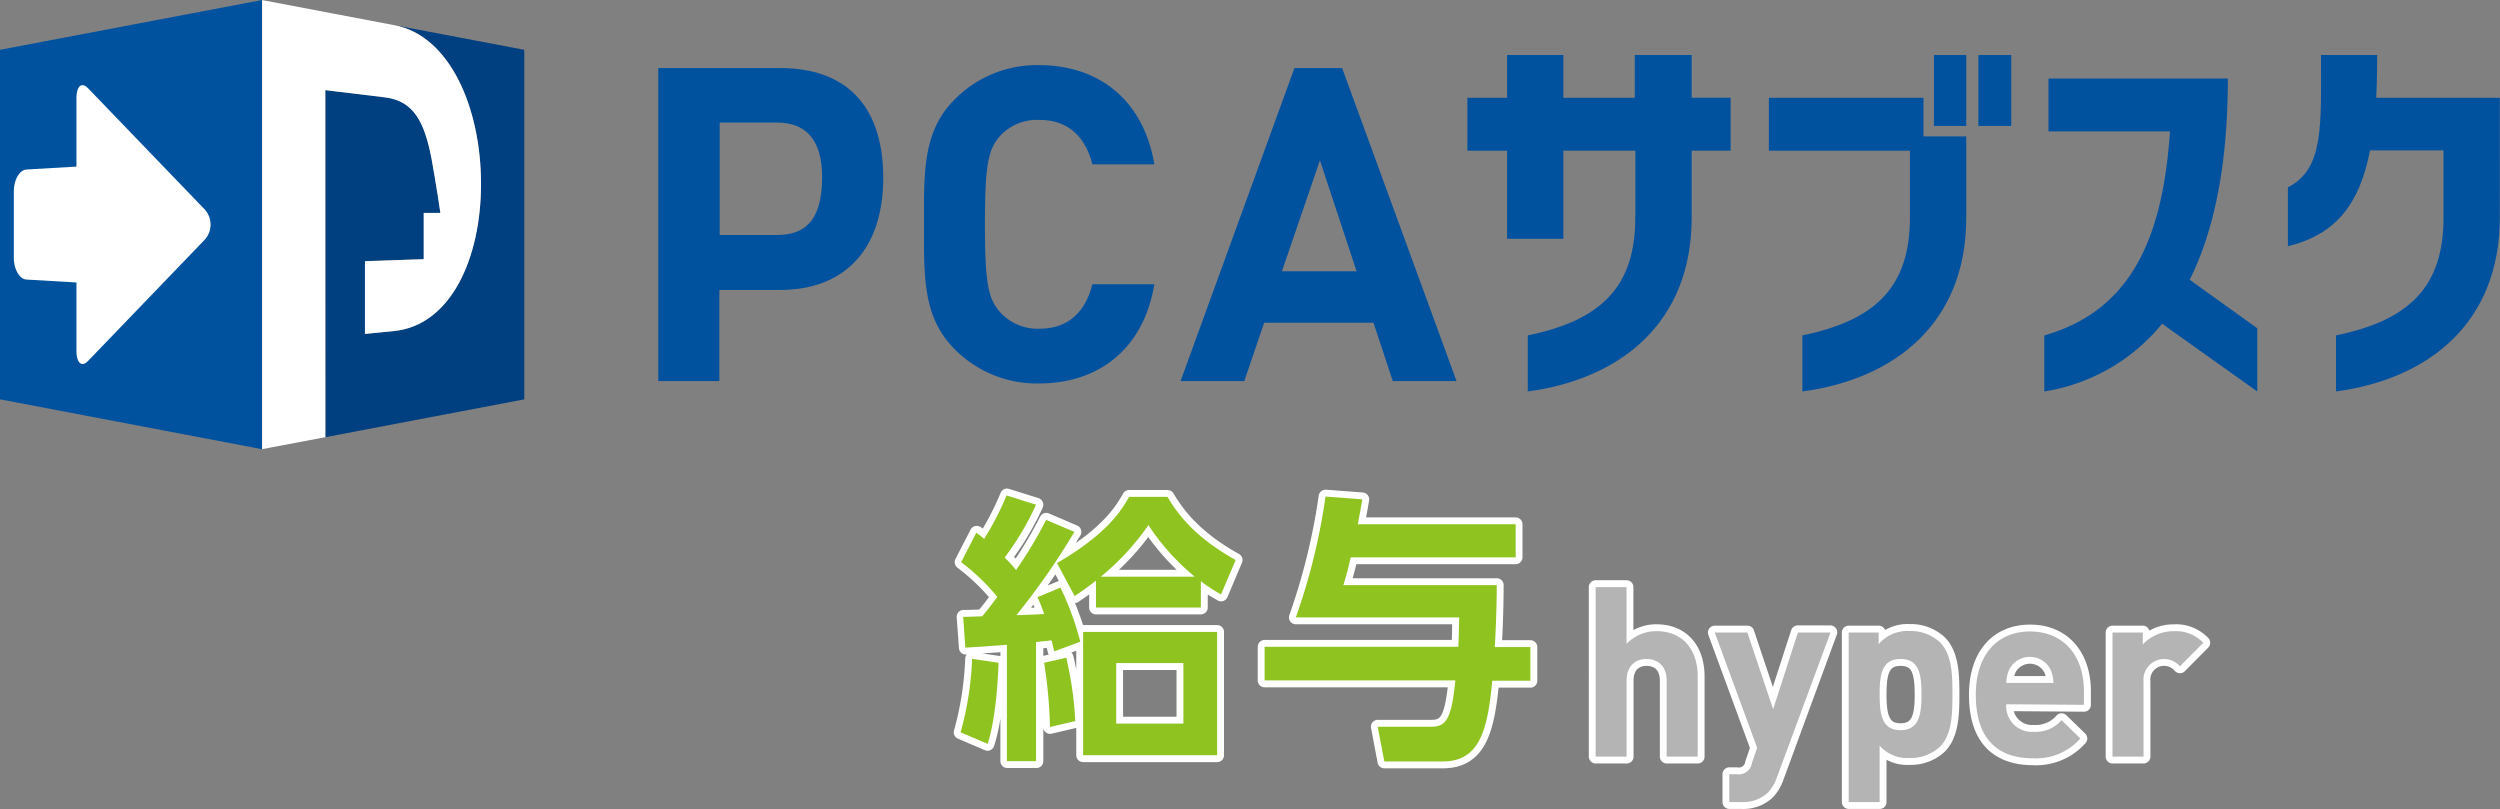 <svg xmlns="http://www.w3.org/2000/svg" width="378" height="122.32" viewBox="0 0 378 122.32"><rect x="0" y="0" width="378" height="122.32" fill="#808080" stroke="none"/><defs><style>.a,.e{fill:#fff;}.a{stroke:#fff;stroke-linecap:round;stroke-linejoin:round;stroke-width:2.08px;}.b{fill:#8fc31f;}.c{fill:#b4b4b5;}.d{fill:#00529f;}.f{fill:#003f80;}</style></defs><path class="a" d="M148.32,111.54a48.2,48.2,0,0,0,1.73-11.11l4,.59c-.13,3.61-.55,8.91-1.66,12.26Zm17.21-30.31a106.52,106.52,0,0,1-8.78,12.59c.68,0,3.6-.13,4.2-.17a22.22,22.22,0,0,0-1-2.55l3.48-1.44a44.69,44.69,0,0,1,3.05,8.18l-3.94,1.45c-.26-1-.3-1.28-.43-1.66-1.06.13-1.48.17-2.33.26v18h-4.41V98.31l-6.27.43-.34-4.67c.72,0,.93,0,2.88-.08,1-1.19,1.4-1.74,2.29-2.93a32.08,32.08,0,0,0-5.47-5.25l2.29-4.45a11.35,11.35,0,0,1,1.19.93,44.8,44.8,0,0,0,3.39-6.57l4.45,1.4a42,42,0,0,1-4.75,8,17.23,17.23,0,0,1,1.7,1.86,65.76,65.76,0,0,0,4.54-7.58Zm-3.69,29.5A72,72,0,0,0,161,101l3.35-.76a53.64,53.64,0,0,1,1.35,9.58Zm22.8-18.06H168.79V88.6c-1.52,1.19-2.16,1.61-3.22,2.34l-2.67-5c7.5-4.36,9.67-7.84,10.89-10h5.81c1.36,2.25,3.82,5.94,10.3,9.54l-2.2,5.21a24.21,24.21,0,0,1-3.06-2ZM187.1,115H166.84V96.36H187.1Zm-3.39-27a34.61,34.61,0,0,1-7-7.8,37.83,37.83,0,0,1-7.21,7.8ZM182,101.07H171.84v9.15H182Z" transform="translate(-3.07 -0.81)"/><path class="a" d="M223.58,98.61c.08-1.44.08-2.59.12-4.45H199a95.26,95.26,0,0,0,4.49-18.27l5.56.42c-.17,1-.22,1.31-.68,3.77h23.86v5H207.3c-.38,1.83-.72,2.93-1.1,4.2h23.18c0,2.84-.12,6.57-.29,9.37h5.38v5.09h-5.76c-.68,7.16-1.79,12.2-7.47,12.2h-8.85l-1-5.25h8.18c2.29,0,3-1.49,3.56-7H194.28V98.61Z" transform="translate(-3.07 -0.81)"/><path class="a" d="M255.08,115.21V103.76c0-2.48-1.58-3.31-3.06-3.31s-3,.86-3,3.31v11.45h-4.68V89.58H249v8.6a6.17,6.17,0,0,1,4.5-1.94c4.1,0,6.26,2.88,6.26,6.84v12.13Z" transform="translate(-3.07 -0.81)"/><path class="a" d="M271.79,118.23a6.55,6.55,0,0,1-1.4,2.41,5.43,5.43,0,0,1-4,1.44h-1.84v-4.21h1.08a2,2,0,0,0,2.34-1.69l.79-2.3-6.41-17.43h4.93L271.14,108l3.75-11.59h4.93Z" transform="translate(-3.07 -0.81)"/><path class="a" d="M296.38,113.73a6.49,6.49,0,0,1-4.57,1.69,5.55,5.55,0,0,1-4.54-1.87v8.53H282.6V96.45h4.53v1.76a5.73,5.73,0,0,1,4.68-2,6.49,6.49,0,0,1,4.57,1.69c1.87,1.87,1.91,5.07,1.91,7.88S298.25,111.86,296.38,113.73Zm-5.94-13.28c-2.8,0-3.17,2.3-3.17,5.36s.37,5.4,3.17,5.4,3.17-2.34,3.17-5.4S293.25,100.45,290.44,100.45Z" transform="translate(-3.07 -0.81)"/><path class="a" d="M306.43,107.29a3.87,3.87,0,0,0,4.11,4.17,5.17,5.17,0,0,0,4.24-1.76l2.85,2.77a8.94,8.94,0,0,1-7.13,3c-4.43,0-8.68-2-8.68-9.61,0-6.12,3.31-9.57,8.18-9.57,5.22,0,8.17,3.81,8.17,9v2.09Zm6.7-5.22a3.5,3.5,0,0,0-6.27,0,5.19,5.19,0,0,0-.43,2h7.13A5.19,5.19,0,0,0,313.13,102.07Z" transform="translate(-3.07 -0.81)"/><path class="a" d="M332.68,101.56a3.13,3.13,0,0,0-5.51,2.34v11.31h-4.68V96.45h4.57v1.8a6.38,6.38,0,0,1,4.72-2A5.65,5.65,0,0,1,336.21,98Z" transform="translate(-3.07 -0.81)"/><path class="b" d="M148.31,111.54a47.62,47.62,0,0,0,1.74-11.11l4,.59c-.12,3.61-.55,8.91-1.65,12.26Zm17.21-30.31a107,107,0,0,1-8.77,12.59c.67,0,3.6-.13,4.19-.17a24.16,24.16,0,0,0-1-2.55l3.47-1.44a43.27,43.27,0,0,1,3,8.18l-3.94,1.45c-.25-1-.29-1.28-.42-1.66-1.06.13-1.49.17-2.33.26v18h-4.41V98.31l-6.28.43-.33-4.67c.71,0,.93,0,2.88-.08,1-1.19,1.4-1.74,2.29-2.93a32.5,32.5,0,0,0-5.47-5.25l2.29-4.45a11.09,11.09,0,0,1,1.18.93,42.89,42.89,0,0,0,3.39-6.57l4.46,1.4a42.53,42.53,0,0,1-4.75,8A17.12,17.12,0,0,1,156.7,87a63,63,0,0,0,4.54-7.58Zm-3.69,29.5a72,72,0,0,0-.89-9.71l3.35-.76a53.66,53.66,0,0,1,1.36,9.58Zm22.81-18.06H168.78V88.6c-1.52,1.19-2.16,1.61-3.22,2.34l-2.67-5c7.51-4.36,9.67-7.84,10.9-10h5.8c1.36,2.25,3.82,5.94,10.31,9.54l-2.21,5.21a24.19,24.19,0,0,1-3.05-2ZM187.1,115H166.84V96.36H187.1Zm-3.39-27a34.75,34.75,0,0,1-7-7.8,37.59,37.59,0,0,1-7.2,7.8ZM182,101.07H171.84v9.15H182Z" transform="translate(-3.07 -0.81)"/><path class="b" d="M223.57,98.61c.08-1.44.08-2.59.13-4.45H199a94.28,94.28,0,0,0,4.49-18.27l5.56.42c-.17,1-.22,1.31-.68,3.77h23.87v5H207.29c-.38,1.83-.72,2.93-1.1,4.2h23.19c0,2.84-.13,6.57-.3,9.37h5.38v5.09H228.7c-.68,7.16-1.78,12.2-7.46,12.2h-8.86l-1-5.25h8.18c2.29,0,3-1.49,3.56-7H194.28V98.61Z" transform="translate(-3.07 -0.81)"/><path class="c" d="M255.07,115.21V103.76c0-2.48-1.58-3.31-3.06-3.31s-3,.86-3,3.31v11.45h-4.68V89.58H249v8.6a6.17,6.17,0,0,1,4.5-1.94c4.1,0,6.26,2.88,6.26,6.84v12.13Z" transform="translate(-3.07 -0.81)"/><path class="c" d="M271.78,118.23a6.55,6.55,0,0,1-1.4,2.41,5.43,5.43,0,0,1-4,1.44h-1.84v-4.21h1.08a2,2,0,0,0,2.34-1.69l.79-2.3-6.41-17.43h4.93l3.9,11.59,3.74-11.59h4.93Z" transform="translate(-3.07 -0.81)"/><path class="c" d="M296.38,113.73a6.53,6.53,0,0,1-4.58,1.69,5.53,5.53,0,0,1-4.53-1.87v8.53h-4.68V96.45h4.53v1.77a5.71,5.71,0,0,1,4.68-2,6.53,6.53,0,0,1,4.58,1.69c1.87,1.87,1.9,5.07,1.9,7.88S298.25,111.86,296.38,113.73Zm-5.95-13.28c-2.8,0-3.16,2.3-3.16,5.36s.36,5.4,3.16,5.4,3.17-2.34,3.17-5.4S293.24,100.45,290.43,100.45Z" transform="translate(-3.07 -0.81)"/><path class="c" d="M306.42,107.29a3.87,3.87,0,0,0,4.11,4.17,5.19,5.19,0,0,0,4.25-1.76l2.84,2.77a8.94,8.94,0,0,1-7.13,3c-4.43,0-8.68-2-8.68-9.61,0-6.12,3.32-9.57,8.18-9.57,5.22,0,8.17,3.81,8.17,9v2.09Zm6.7-5.22a3.5,3.5,0,0,0-6.27,0,5.38,5.38,0,0,0-.43,2h7.13A5.19,5.19,0,0,0,313.12,102.07Z" transform="translate(-3.07 -0.81)"/><path class="c" d="M332.67,101.56a3.13,3.13,0,0,0-5.5,2.34v11.31h-4.69V96.45h4.58v1.8a6.34,6.34,0,0,1,4.71-2A5.65,5.65,0,0,1,336.2,98Z" transform="translate(-3.07 -0.81)"/><path class="d" d="M339.92,12.68H312.8v8h18.37c-1.1,16.16-5.86,27.06-19,30.85V60a28.74,28.74,0,0,0,17.81-10.24L344.37,60V50.44l-10.22-7.33C338,35.42,339.92,25.25,339.92,12.68Z" transform="translate(-3.07 -0.81)"/><path class="d" d="M362.35,15.6c.11-2,.15-4.17.15-6.47H354c0,10.47.53,17.22-5,20v8.91c7.28-1.77,10.85-6.4,12.42-14.49h11.11V33.71c0,10.36-5.06,15.51-16.26,17.81V60c14.1-1.9,24.77-10.44,24.77-26.27V15.6Z" transform="translate(-3.07 -0.81)"/><path class="d" d="M258.85,9.13h-8.6V15.6h-10.8V9.13h-8.51V15.6h-6v8h6V36.92h8.51V23.59h10.88V33.71c0,10.36-5.06,15.51-16.26,17.81V60c14.1-1.9,24.78-10.44,24.78-26.27V23.59h5.89v-8h-5.89Z" transform="translate(-3.07 -0.81)"/><path class="d" d="M293.9,21.43V15.6H270.52v8h21.33V33.71c0,10.36-5.06,15.51-16.26,17.81V60c14.1-1.9,24.78-10.44,24.78-26.27V21.43Z" transform="translate(-3.07 -0.81)"/><path class="d" d="M300.37,19.85h-4.89V9.13h4.89Z" transform="translate(-3.07 -0.81)"/><rect class="d" x="299.13" y="8.32" width="4.97" height="10.72"/><path class="d" d="M121,11.1H102.6V58.43h9.24V44.65H121c9.77,0,15.62-6.09,15.62-17C136.57,16.45,130.72,11.1,121,11.1Zm-.46,25.24h-8.65v-17h8.65c4.18,0,6.84,2.37,6.84,8.31C127.33,34.35,124.67,36.34,120.49,36.34Z" transform="translate(-3.07 -0.81)"/><path class="d" d="M160.23,18.94c4.66,0,7.05,2.93,8,6.72h9.38c-1.67-9.91-8.58-15-17.42-15a17.46,17.46,0,0,0-12.77,5.18c-4.78,4.79-4.65,10.71-4.65,18.89s-.13,14.09,4.65,18.88a17.46,17.46,0,0,0,12.77,5.18c8.77,0,15.75-5,17.42-15h-9.38c-.93,3.79-3.32,6.72-8,6.72a7.63,7.63,0,0,1-5.91-2.46c-1.8-2-2.33-4.26-2.33-13.36s.53-11.37,2.33-13.37A7.63,7.63,0,0,1,160.23,18.94Z" transform="translate(-3.07 -0.81)"/><path class="d" d="M198.79,11.1,181.57,58.43h9.64l3-8.82h16.53l2.92,8.82h9.64L206,11.1ZM196.9,41.83l5.74-16.77,5.55,16.77Z" transform="translate(-3.07 -0.81)"/><polygon class="d" points="39.62 67.92 0 60.38 0 7.53 39.62 0 39.62 67.92"/><path class="e" d="M34,32.45,16.37,14.14c-1-1-1.74-.28-1.74,1.59V26l-7.55.44C6,26.52,5.16,28,5.16,29.77v10c0,1.76.86,3.25,1.92,3.31l7.55.44V53.8c0,1.87.78,2.6,1.74,1.6L34,37.08A3.41,3.41,0,0,0,34,32.45Z" transform="translate(-3.07 -0.81)"/><path class="f" d="M62.7,4.61c8.46,1.61,13.1,12.66,13.1,24S71.16,50,62.7,50.85l-4.42.44v-11l8.88-.3V33l2.52,0s-.62-4.32-1.34-8.21c-1-5.47-2.65-8.74-7.06-9.27l-9-1.09V66.91l30.06-5.72V8.34Z" transform="translate(-3.07 -0.81)"/><path class="e" d="M52.25,14.44l9,1.09c4.41.53,6,3.8,7.06,9.27.72,3.89,1.34,8.21,1.34,8.21l-2.52,0V40l-8.88.3v11l4.42-.44C71.16,50,75.8,40,75.8,28.62s-4.64-22.4-13.1-24l-20-3.8V68.72l9.56-1.81Z" transform="translate(-3.07 -0.81)"/></svg>